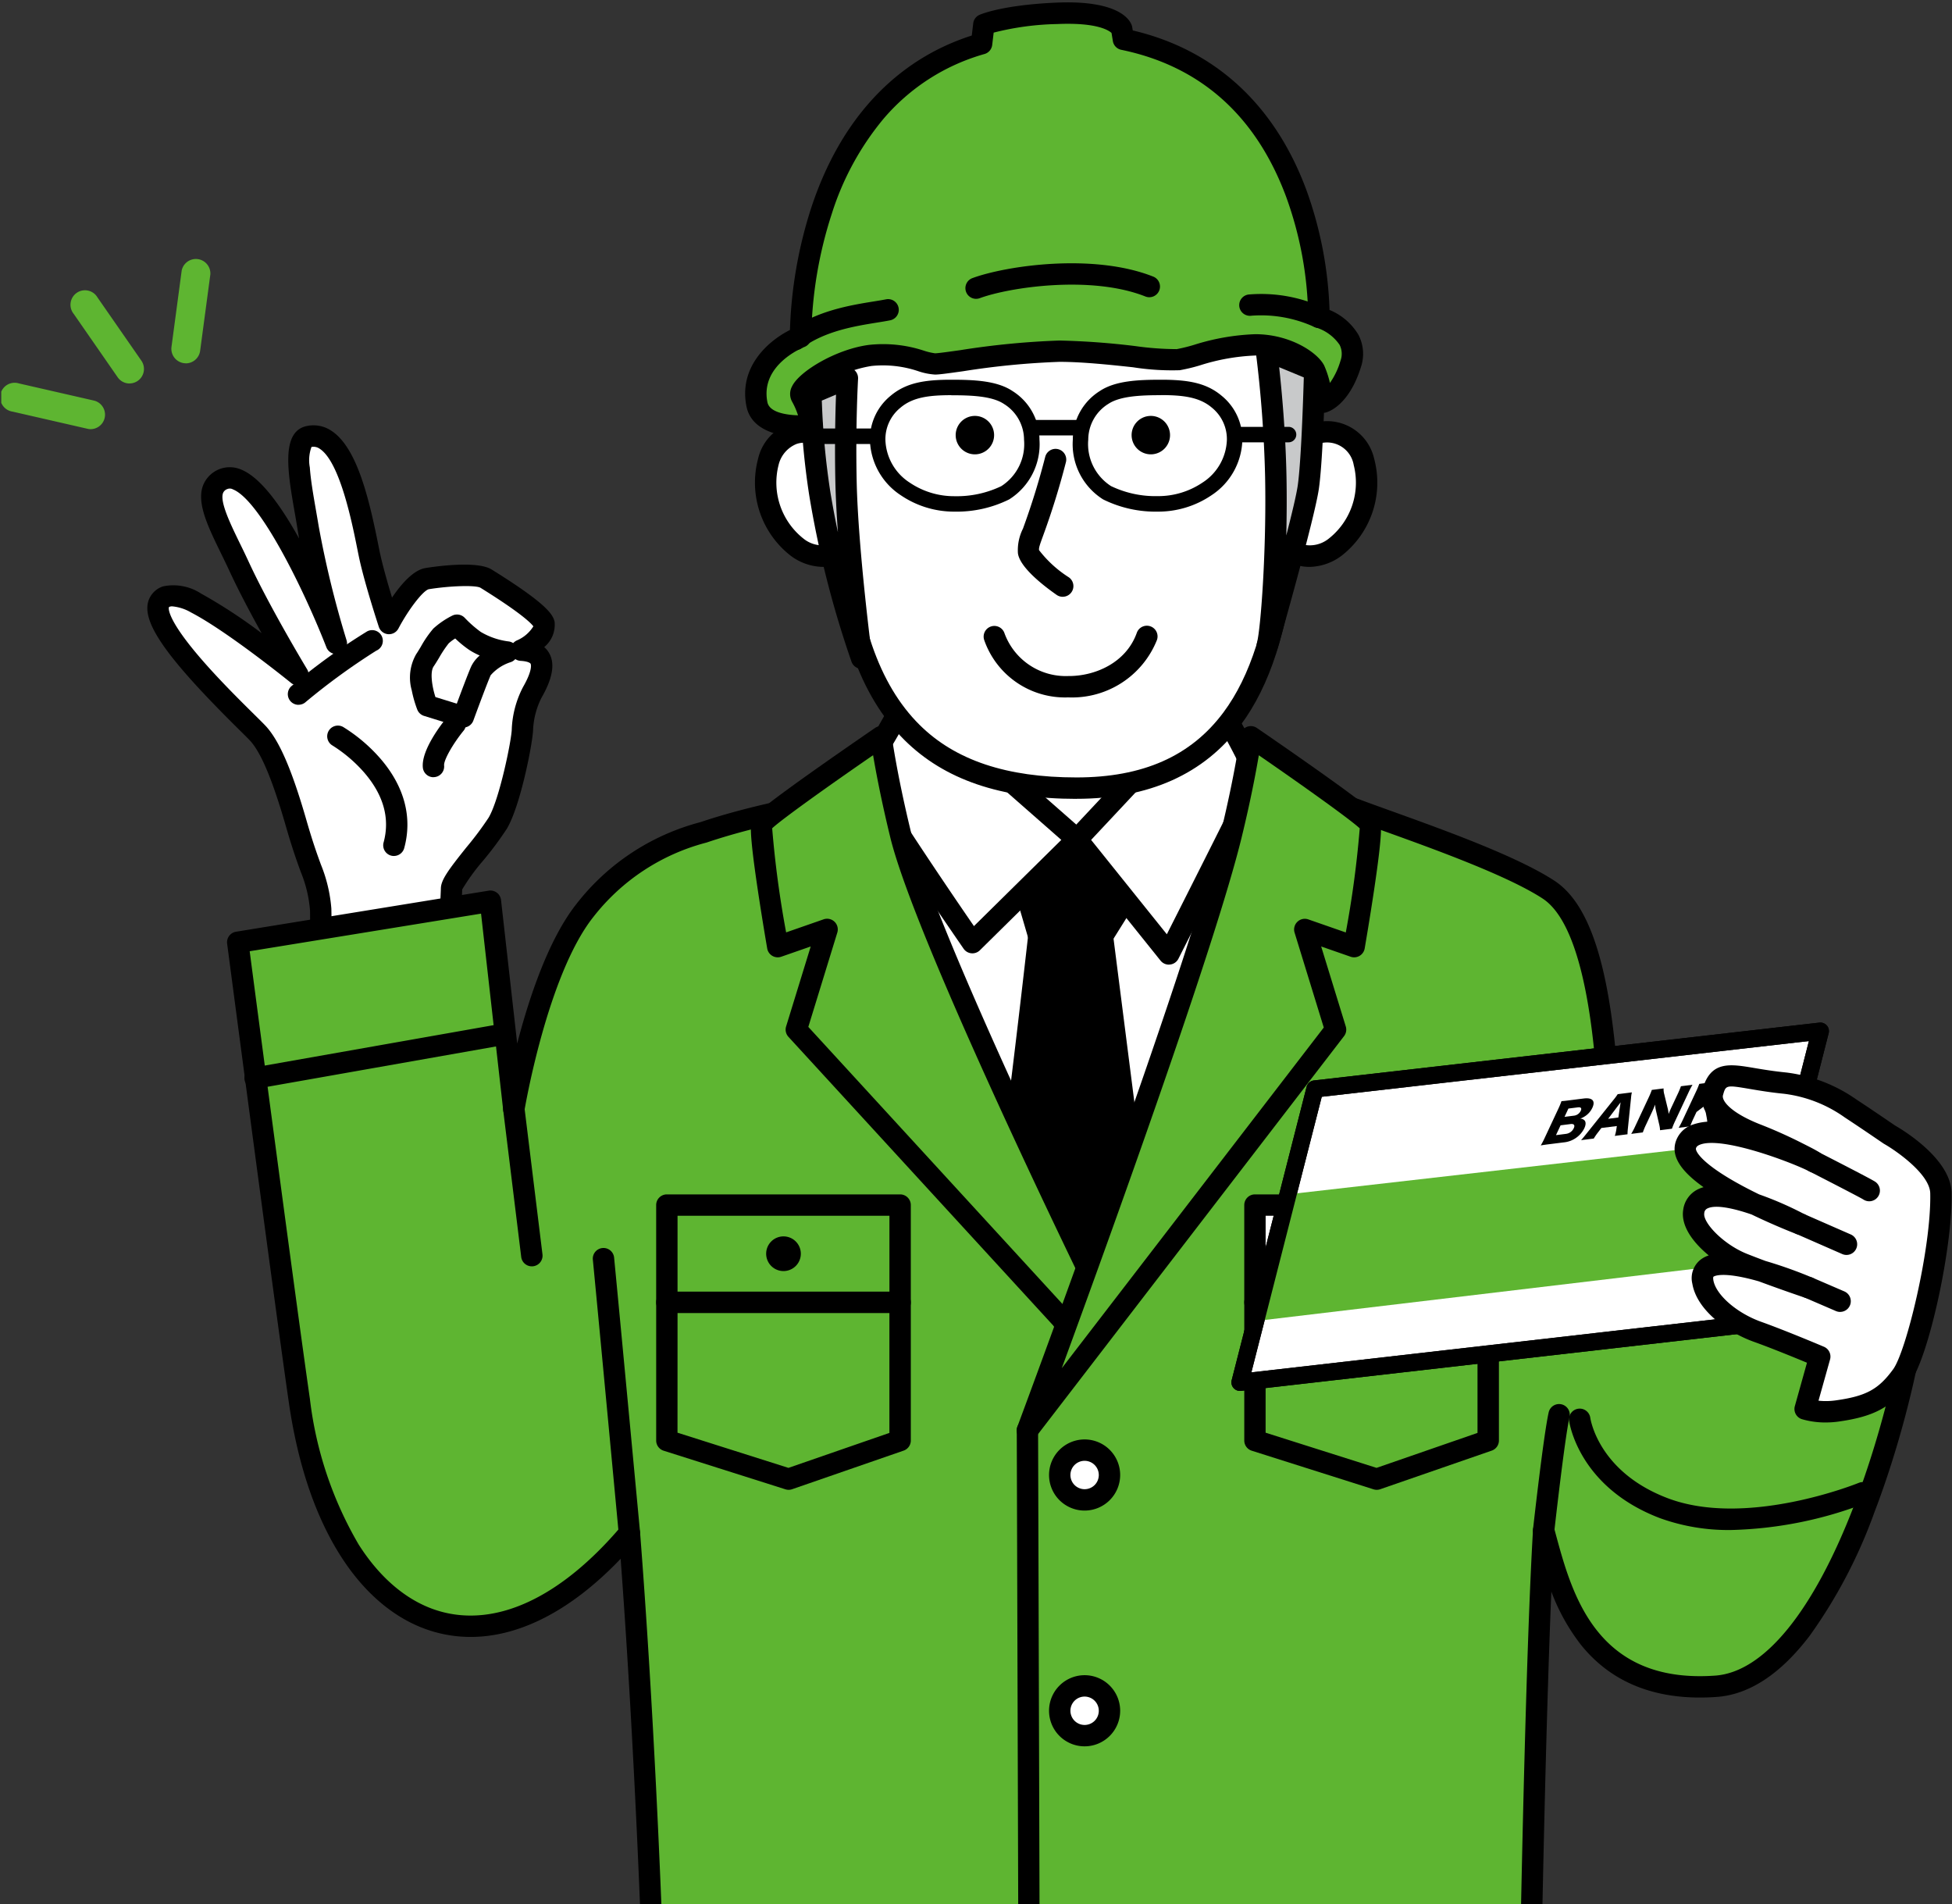 <svg xmlns="http://www.w3.org/2000/svg" xmlns:xlink="http://www.w3.org/1999/xlink" width="202" height="197" viewBox="0 0 202 197">
  <rect x="0" y="0" width="202" height="197" fill="#333333" stroke="none"/>
  <defs>
    <clipPath id="clip-path">
      <rect id="長方形_3321" data-name="長方形 3321" width="202" height="197" transform="translate(9548 16111)" fill="none"/>
    </clipPath>
    <clipPath id="clip-path-2">
      <rect id="長方形_2824" data-name="長方形 2824" width="201.835" height="202.936" transform="translate(0 0)" fill="none"/>
    </clipPath>
  </defs>
  <g id="マスクグループ_122" data-name="マスクグループ 122" transform="translate(-9548 -16111)" clip-path="url(#clip-path)">
    <g id="グループ_5448" data-name="グループ 5448" transform="translate(9548.131 16111.243)">
      <g id="グループ_3681" data-name="グループ 3681" transform="translate(0 0.004)" clip-path="url(#clip-path-2)">
        <path id="パス_15169" data-name="パス 15169" d="M133.12,286.247c1.371-.6,2.557-1.926,2.376-2.7-.27-1.157-5.031-4.09-6.014-4.7-.962-.6-4.453-.265-6.09,0s-3.954,4.643-3.954,4.643-1.327-4.035-1.935-6.7c-.649-2.845-2.229-13.578-6.372-12.64-1.921.435-.637,5.778-.064,9.421a102.806,102.806,0,0,0,2.924,11.98s-7.391-18.984-11.74-16.981c-2.6,1.2-.245,4.865,1.689,9.043,2.236,4.83,6.074,11.171,6.074,11.171s-6.645-5.4-10.556-7.421c-2.346-1.213-3.432-.757-3.792-.037-1.384,2.763,9.208,12.386,10.3,13.636s2.288,3.717,3.883,9.259,2.2,5.505,2.521,8.876-1.351,13.806-.5,16.68c0,0-1.338,6.259,1.535,5.413s14.038-7.633,14.038-7.633l-1.932-8.4s.382-7.225.407-8.243,3.5-4.638,4.771-6.746,2.571-8.645,2.567-9.784a9.284,9.284,0,0,1,1.012-3.755c2.007-3.491.573-4.275-1.14-4.377" transform="translate(-79.31 -219.226)" fill="#fff"/>
        <path id="パス_15170" data-name="パス 15170" d="M107.479,330.972A2.139,2.139,0,0,1,106,330.4c-1.434-1.329-.962-4.661-.7-6-.437-1.948-.122-5.742.21-9.748a53.278,53.278,0,0,0,.328-6.853,13.172,13.172,0,0,0-.961-4.016c-.365-1-.864-2.377-1.521-4.66-1.363-4.734-2.524-7.543-3.654-8.838-.158-.181-.648-.665-1.215-1.226-7.834-7.742-10.338-11.437-9.239-13.632a2.355,2.355,0,0,1,1.394-1.184,5.235,5.235,0,0,1,3.895.733,53.645,53.645,0,0,1,6.291,4.113c-1.115-2-2.357-4.336-3.32-6.417-.289-.625-.591-1.244-.883-1.842-1.353-2.775-2.521-5.171-1.875-6.98a2.971,2.971,0,0,1,3.948-1.693c1.758.71,3.734,3.053,6.009,7.135-.057-.322-.111-.641-.161-.955-.085-.539-.184-1.111-.29-1.717-.716-4.106-1.456-8.351,1.2-8.953a3.316,3.316,0,0,1,2.586.478c2.64,1.71,3.885,6.948,4.845,11.724.1.51.191.95.264,1.271.3,1.3.771,2.942,1.173,4.266.955-1.407,2.217-2.854,3.46-3.055.876-.142,5.323-.8,6.852.153l.108.067c5.566,3.468,6.221,4.566,6.4,5.323a3,3,0,0,1-1.072,2.636,2.368,2.368,0,0,1,.538.671c.589,1.092.321,2.587-.82,4.572a8.239,8.239,0,0,0-.865,3.2c0,1.3-1.31,8.018-2.726,10.36a34.94,34.94,0,0,1-2.432,3.269,21.332,21.332,0,0,0-2.181,3c-.035,1.142-.343,6.991-.4,8.051l1.9,8.252a1.106,1.106,0,0,1-.5,1.193c-1.155.7-11.372,6.886-14.3,7.748a2.847,2.847,0,0,1-.806.123m-15.89-54.657a.848.848,0,0,0-.259.034c-.078.025-.091.052-.1.071s-.312.993,2.884,4.8c1.968,2.347,4.449,4.8,5.932,6.264.671.663,1.115,1.1,1.327,1.345,1.368,1.569,2.637,4.554,4.112,9.68.636,2.21,1.1,3.489,1.475,4.516a15.248,15.248,0,0,1,1.084,4.559,52.3,52.3,0,0,1-.325,7.248c-.287,3.465-.645,7.778-.219,9.226a1.1,1.1,0,0,1,.021.543c-.368,1.73-.381,3.753-.034,4.155a.736.736,0,0,0,.176-.033c2.094-.617,9.6-5,13.093-7.1L119,314a1.113,1.113,0,0,1-.027-.306c0-.072.382-7.221.406-8.213.022-.876.788-1.918,2.664-4.26a33.722,33.722,0,0,0,2.266-3.031c1.132-1.871,2.411-8.167,2.407-9.208a10.341,10.341,0,0,1,1.159-4.31c1.069-1.86.8-2.4.791-2.419-.05-.092-.325-.26-1.039-.3a1.106,1.106,0,0,1-.377-2.117,3.706,3.706,0,0,0,1.7-1.456c-.243-.325-1.252-1.359-5.375-3.927l-.11-.068c-.523-.278-3.115-.2-5.327.154-.583.118-2.087,2.057-3.153,4.069a1.106,1.106,0,0,1-2.028-.172c-.055-.167-1.351-4.115-1.963-6.8-.079-.348-.171-.8-.276-1.327-.539-2.68-1.8-8.957-3.879-10.3a1.1,1.1,0,0,0-.851-.186,4.005,4.005,0,0,0-.171,2.118c.088,1.287.356,2.822.614,4.307.107.616.209,1.2.3,1.754a102.3,102.3,0,0,0,2.888,11.823,1.106,1.106,0,0,1-2.086.73c-2.222-5.706-6.811-15.187-9.664-16.339a.663.663,0,0,0-.584-.039.732.732,0,0,0-.453.424c-.333.932.79,3.235,1.781,5.267.3.608.6,1.237.9,1.882,2.184,4.717,5.979,11,6.017,11.063a1.106,1.106,0,0,1-1.643,1.431c-.066-.053-6.6-5.35-10.367-7.3a4.657,4.657,0,0,0-1.936-.629" transform="translate(-73.886 -213.827)"/>
        <path id="パス_15171" data-name="パス 15171" d="M256.311,387.636s-1.287-3.2-.231-4.7a25.82,25.82,0,0,1,1.658-2.506,7.872,7.872,0,0,1,1.658-1.118,13.248,13.248,0,0,0,1.851,1.619,8.533,8.533,0,0,0,3.354,1.157s-2.236.81-2.737,1.966-1.812,4.742-1.812,4.742Z" transform="translate(-212.232 -314.871)" fill="#fff"/>
        <path id="パス_15172" data-name="パス 15172" d="M254.649,384.495a1.108,1.108,0,0,1-.327-.05l-3.74-1.157a1.106,1.106,0,0,1-.7-.644,11.961,11.961,0,0,1-.572-1.992,4.855,4.855,0,0,1,.462-3.76c.112-.159.286-.448.471-.753a11.186,11.186,0,0,1,1.3-1.889,8.705,8.705,0,0,1,1.95-1.333,1.106,1.106,0,0,1,1.3.227,11.946,11.946,0,0,0,1.655,1.455,7.456,7.456,0,0,0,2.861.981,1.106,1.106,0,0,1,.262,2.139,4.586,4.586,0,0,0-2.1,1.366c-.483,1.114-1.775,4.647-1.788,4.682a1.106,1.106,0,0,1-1.038.726m-2.887-3.156,2.212.684c.429-1.159,1.127-3.019,1.473-3.816a3.377,3.377,0,0,1,.9-1.165,7.318,7.318,0,0,1-1.112-.595,11.325,11.325,0,0,1-1.424-1.167,4.085,4.085,0,0,0-.684.514,11.831,11.831,0,0,0-.991,1.488c-.214.354-.4.66-.555.882-.4.572-.177,2.065.18,3.174" transform="translate(-206.829 -309.467)"/>
        <path id="パス_15173" data-name="パス 15173" d="M181.064,394.446a66.378,66.378,0,0,1,7.576-5.494" transform="translate(-150.305 -322.877)" fill="#fff"/>
        <path id="パス_15174" data-name="パス 15174" d="M175.661,390.149a1.106,1.106,0,0,1-.763-1.907,64.792,64.792,0,0,1,7.869-5.694,1.106,1.106,0,1,1,.94,2,68.13,68.13,0,0,0-7.283,5.294,1.1,1.1,0,0,1-.762.3" transform="translate(-144.901 -317.474)"/>
        <path id="パス_15175" data-name="パス 15175" d="M265.548,439.234s-2.438,2.968-2.294,4.443" transform="translate(-218.527 -364.617)" fill="#fff"/>
        <path id="パス_15176" data-name="パス 15176" d="M257.854,439.379a1.106,1.106,0,0,1-1.1-1c-.176-1.791,1.9-4.473,2.54-5.252a1.106,1.106,0,0,1,1.709,1.4c-1.144,1.395-2.1,3.093-2.048,3.633a1.106,1.106,0,0,1-.993,1.208c-.037,0-.073.005-.109.005" transform="translate(-213.128 -359.214)"/>
        <path id="パス_15177" data-name="パス 15177" d="M204.961,446.923s7.68,4.437,5.813,11.287" transform="translate(-170.142 -371)" fill="#fff"/>
        <path id="パス_15178" data-name="パス 15178" d="M205.376,453.911a1.106,1.106,0,0,1-1.068-1.4c.667-2.449.014-4.857-1.941-7.156a14.748,14.748,0,0,0-3.361-2.883,1.106,1.106,0,0,1,1.108-1.914,16.756,16.756,0,0,1,3.893,3.312c2.457,2.863,3.3,6.052,2.435,9.223a1.106,1.106,0,0,1-1.066.815" transform="translate(-164.743 -365.596)"/>
        <path id="パス_15179" data-name="パス 15179" d="M48.612,185.452a1.494,1.494,0,0,1-1.23-.643l-4.547-6.555a1.5,1.5,0,1,1,2.458-1.705L49.84,183.1a1.5,1.5,0,0,1-1.228,2.348" transform="translate(-35.336 -146.023)" fill="#5eb531"/>
        <path id="パス_15180" data-name="パス 15180" d="M9.273,236.618a1.492,1.492,0,0,1-.335-.038L1.162,234.8a1.5,1.5,0,1,1,.667-2.916l7.776,1.778a1.5,1.5,0,0,1-.332,2.954" transform="translate(0 -192.462)" fill="#5eb531"/>
        <path id="パス_15181" data-name="パス 15181" d="M105.105,166.552a1.5,1.5,0,0,1-1.484-1.694l1.057-7.907a1.5,1.5,0,0,1,2.965.4l-1.057,7.907a1.5,1.5,0,0,1-1.481,1.3" transform="translate(-86.006 -129.212)" fill="#5eb531"/>
        <path id="パス_15182" data-name="パス 15182" d="M285.922,515.754c.15-2.026.218-3.822.175-5.291-.358-12.328-1.777-23.421-6.413-26.444s-15.009-6.443-19.846-8.257-16.125-2.04-16.125-2.04a108.1,108.1,0,0,0-16.327-1.209c-5.529.153-23.636,1.7-35.147,5.589a22.908,22.908,0,0,0-12.257,8.071c-5.011,6.318-7.36,20.57-7.36,20.57L170.2,485.221l-26.148,4.249s4.81,36.569,6.373,47.393c3.455,23.918,19.354,31.187,34.158,13.728,1.672,21.446,2.392,43.465,2.392,43.465h90.887s.532-30.443,1.329-43.73c1.683,6.112,4.1,17.1,17.827,16.118,13.232-.945,20.857-34.847,20.592-39.631Z" transform="translate(-119.577 -392.226)" fill="#5eb531"/>
        <path id="パス_15183" data-name="パス 15183" d="M272.454,589.758H181.567a1.106,1.106,0,0,1-1.105-1.07c-.007-.211-.68-20.493-2.193-40.839-5.069,5.309-10.423,8.085-15.52,8.085a13.731,13.731,0,0,1-3.807-.536c-3.73-1.072-7.066-3.783-9.647-7.84-2.635-4.141-4.442-9.5-5.372-15.942-1.547-10.708-6.328-47.041-6.376-47.407a1.106,1.106,0,0,1,.919-1.236l26.148-4.249a1.106,1.106,0,0,1,1.276.968l1.673,14.852c1.219-4.7,3.237-10.8,6.147-14.464a23.9,23.9,0,0,1,12.8-8.44c11.242-3.793,29.044-5.46,35.445-5.638a107.619,107.619,0,0,1,16.454,1.211c1.079.024,11.614.307,16.417,2.108.9.339,1.982.727,3.231,1.177,5.469,1.969,12.96,4.665,16.831,7.19,4.314,2.814,6.447,11.245,6.915,27.338.036,1.242,0,2.772-.119,4.557l30.887,10.781a1.106,1.106,0,0,1,.74.983c.152,2.742-1.886,12.8-5.306,21.712a52.164,52.164,0,0,1-6.672,12.73c-3.018,3.974-6.261,6.111-9.639,6.353-6.113.438-10.847-1.387-14.07-5.419a20.837,20.837,0,0,1-3.042-5.478c-.614,14.61-1.013,37.164-1.018,37.426a1.106,1.106,0,0,1-1.106,1.087m-89.819-2.212h88.734c.1-5.557.606-30.951,1.311-42.691a1.106,1.106,0,0,1,2.17-.228q.1.36.2.74c1.67,6.151,4.2,15.444,16.48,14.569,5.055-.361,10.17-6.636,14.4-17.669,3.136-8.173,4.964-16.925,5.152-20.077l-30.934-10.8a1.106,1.106,0,0,1-.738-1.126c.154-2.077.212-3.818.173-5.177-.159-5.469-.643-22.114-5.912-25.55-3.655-2.384-11.308-5.139-16.372-6.961-1.256-.452-2.341-.843-3.258-1.187-4.6-1.727-15.648-1.968-15.759-1.97a1.111,1.111,0,0,1-.148-.013,107.831,107.831,0,0,0-16.126-1.2c-6.3.175-23.819,1.811-34.824,5.531l-.052.016a21.791,21.791,0,0,0-11.693,7.694c-4.773,6.018-7.113,19.923-7.136,20.063a1.106,1.106,0,0,1-2.19-.056L163.823,481.1l-23.943,3.891c.8,6.1,4.837,36.658,6.232,46.316a38.777,38.777,0,0,0,5.049,15.071c2.287,3.594,5.189,5.98,8.392,6.9,5.867,1.686,12.537-1.439,18.779-8.8a1.106,1.106,0,0,1,1.946.629c1.447,18.563,2.189,37.771,2.357,42.445" transform="translate(-114.173 -386.822)"/>
        <path id="パス_15184" data-name="パス 15184" d="M553.229,420.2l1.1,15.581h30.942l-.658-15.361Z" transform="translate(-459.245 -348.821)" fill="#fff"/>
        <path id="パス_15185" data-name="パス 15185" d="M579.864,431.488H548.922a1.106,1.106,0,0,1-1.1-1.028l-1.1-15.581a1.106,1.106,0,0,1,.3-.834,1.087,1.087,0,0,1,.814-.349l31.381.219a1.106,1.106,0,0,1,1.1,1.059l.658,15.361a1.105,1.105,0,0,1-1.1,1.153m-29.911-2.212H578.71l-.564-13.157-29.135-.2Z" transform="translate(-453.842 -343.417)"/>
        <path id="パス_15186" data-name="パス 15186" d="M545.328,505.152,578.71,507.4l-1.226,23.265-12.623,25.38L549.846,529.6Z" transform="translate(-452.687 -419.337)" fill="#fff"/>
        <path id="パス_15187" data-name="パス 15187" d="M559.458,551.746a1.106,1.106,0,0,1-.961-.56l-15.015-26.442a1.105,1.105,0,0,1-.126-.345l-4.518-24.449a1.106,1.106,0,0,1,1.161-1.3l33.382,2.247a1.106,1.106,0,0,1,1.03,1.161l-1.226,23.265a1.106,1.106,0,0,1-.114.434l-12.623,25.38a1.106,1.106,0,0,1-.96.613h-.03M545.5,523.813l13.9,24.473,11.6-23.314,1.156-21.948-30.874-2.078Z" transform="translate(-447.284 -413.933)"/>
        <path id="パス_15188" data-name="パス 15188" d="M616.526,515.8c1.536.219,14.7.219,14.7.219l-5.486,8.778h-6.584Z" transform="translate(-511.79 -428.173)"/>
        <path id="パス_15189" data-name="パス 15189" d="M620.339,520.5h-6.583a1.106,1.106,0,0,1-1.061-.8l-2.633-9a1.106,1.106,0,0,1,1.218-1.405c1.07.153,9.286.208,14.547.208a1.106,1.106,0,0,1,.938,1.692l-5.486,8.778a1.106,1.106,0,0,1-.938.52m-5.755-2.212h5.142l4.106-6.569c-2.987-.007-8.388-.033-11.208-.129Z" transform="translate(-506.386 -422.77)"/>
        <path id="パス_15190" data-name="パス 15190" d="M617.974,568.76h6.583l3.142,24.648-5.851,18.759s-7.17-18.979-6.731-20.515,2.857-22.893,2.857-22.893" transform="translate(-510.605 -472.139)"/>
        <path id="パス_15191" data-name="パス 15191" d="M616.419,607.87a1.105,1.105,0,0,1-1.034-.715c-.018-.047-1.817-4.813-3.539-9.705-3.592-10.206-3.369-10.987-3.221-11.5.3-1.064,1.891-14.5,2.821-22.713a1.106,1.106,0,0,1,1.1-.981h6.583a1.106,1.106,0,0,1,1.1.966l3.142,24.648a1.109,1.109,0,0,1-.041.469l-5.851,18.759a1.105,1.105,0,0,1-1.023.776h-.033m-5.644-21.406c.018,1.284,2.665,9.085,5.55,16.89l4.818-15.448-2.988-23.443h-4.622c-.508,4.461-2.305,20.091-2.758,22" transform="translate(-505.176 -466.736)"/>
        <path id="パス_15192" data-name="パス 15192" d="M529.51,420.205l17.336,15.215L536.021,446.1s-12-17.337-11.338-17.775,4.828-8.12,4.828-8.12" transform="translate(-435.527 -348.821)" fill="#fff"/>
        <path id="パス_15193" data-name="パス 15193" d="M530.581,441.8q-.052,0-.1,0a1.105,1.105,0,0,1-.806-.472c-.029-.042-2.928-4.234-5.766-8.5-5.981-8.986-5.884-9.49-5.773-10.074a1.16,1.16,0,0,1,.414-.694c.516-.577,2.7-4.386,4.552-7.787a1.105,1.105,0,0,1,1.7-.3l17.337,15.215a1.106,1.106,0,0,1,.047,1.618l-10.826,10.68a1.106,1.106,0,0,1-.777.319m-10.126-18.617c1,2.048,6.233,9.907,10.287,15.8l9.042-8.92-15.405-13.52a71.291,71.291,0,0,1-3.924,6.642M518.629,422h0" transform="translate(-430.088 -343.418)"/>
        <path id="パス_15194" data-name="パス 15194" d="M669.324,421.5l-14.045,15,9.509,11.85s8.851-17.483,9.071-18.141-4.535-8.7-4.535-8.7" transform="translate(-543.959 -349.893)" fill="#fff"/>
        <path id="パス_15195" data-name="パス 15195" d="M659.385,444.046a1.106,1.106,0,0,1-.862-.414l-9.51-11.85a1.106,1.106,0,0,1,.056-1.448l14.045-15a1.106,1.106,0,0,1,1.759.193c.012.02,1.21,2.049,2.365,4.132,2.558,4.613,2.436,4.979,2.267,5.485-.221.664-6.461,13.013-9.133,18.291a1.1,1.1,0,0,1-.872.6,1.092,1.092,0,0,1-.115.006m-8.047-12.9,7.835,9.764c3.195-6.317,7.37-14.616,8.134-16.246a73.3,73.3,0,0,0-3.593-6.731Z" transform="translate(-538.556 -344.49)"/>
        <path id="パス_15196" data-name="パス 15196" d="M477.537,457.422c-1.515-6.216-2.031-10.151-2.031-10.151s-11.868,8.1-12.306,8.981,1.613,12.731,1.613,12.731l5.112-1.78-3.189,10.365,29.5,32.156,1.462-5.714s-17.573-35.978-20.159-46.587" transform="translate(-384.46 -371.289)" fill="#5eb531"/>
        <path id="パス_15197" data-name="パス 15197" d="M490.834,505.426a1.105,1.105,0,0,1-.815-.358l-29.5-32.156a1.106,1.106,0,0,1-.242-1.073l2.547-8.277-3.05,1.062a1.106,1.106,0,0,1-1.453-.856c-.005-.03-.52-3.011-.975-6.062-.968-6.492-.739-6.949-.537-7.352.178-.355.4-.8,6.669-5.228,2.995-2.116,5.974-4.151,6-4.171a1.106,1.106,0,0,1,1.72.769c.005.039.528,3.958,2.009,10.033,2.528,10.373,19.9,46,20.079,46.364a1.106,1.106,0,0,1,.078.759l-1.462,5.714a1.1,1.1,0,0,1-1.071.832m-28.255-33.542,27.69,30.184.855-3.342c-1.96-4.027-17.587-36.293-20.062-46.445-.931-3.82-1.486-6.768-1.78-8.508-4.731,3.257-9.479,6.655-10.443,7.562a104.961,104.961,0,0,0,1.443,10.77l3.878-1.351a1.106,1.106,0,0,1,1.42,1.369Zm-3.868-20.417h0Z" transform="translate(-379.059 -365.886)"/>
        <path id="パス_15198" data-name="パス 15198" d="M474.965,266.565c1.159,3.446.081,6.919-2.408,7.756s-5.446-1.278-6.605-4.724-.081-6.919,2.408-7.756,5.446,1.278,6.605,4.724" transform="translate(-386.409 -217.207)" fill="#fff"/>
        <path id="パス_15199" data-name="パス 15199" d="M466.012,270.195a5.7,5.7,0,0,1-3.308-1.148,9.577,9.577,0,0,1-3.381-10.052,4.993,4.993,0,0,1,8.073-2.715,9.1,9.1,0,0,1,3.209,4.515c1.351,4.019-.041,8.126-3.1,9.156a4.652,4.652,0,0,1-1.489.244m-1.932-12.848a2.428,2.428,0,0,0-.776.125,3.12,3.12,0,0,0-1.868,2.179,7.378,7.378,0,0,0,2.555,7.6,3.122,3.122,0,0,0,2.806.607c1.875-.631,2.659-3.541,1.713-6.355a6.876,6.876,0,0,0-2.4-3.421,3.535,3.535,0,0,0-2.03-.732" transform="translate(-381.001 -211.79)"/>
        <path id="パス_15200" data-name="パス 15200" d="M773.745,266.565c-1.159,3.446-.081,6.919,2.408,7.756s5.446-1.278,6.605-4.724.081-6.919-2.408-7.756-5.446,1.278-6.605,4.724" transform="translate(-641.914 -217.207)" fill="#fff"/>
        <path id="パス_15201" data-name="パス 15201" d="M771.921,270.195a4.653,4.653,0,0,1-1.489-.244c-3.063-1.03-4.455-5.138-3.1-9.156a9.1,9.1,0,0,1,3.209-4.515,4.993,4.993,0,0,1,8.073,2.715,9.577,9.577,0,0,1-3.381,10.052,5.7,5.7,0,0,1-3.308,1.148m-2.5-8.695h0c-.946,2.814-.162,5.724,1.713,6.355a3.122,3.122,0,0,0,2.806-.607,7.379,7.379,0,0,0,2.555-7.6,2.8,2.8,0,0,0-4.674-1.572,6.878,6.878,0,0,0-2.4,3.422" transform="translate(-636.544 -211.79)"/>
        <path id="パス_15202" data-name="パス 15202" d="M510.484,104.1c-1.438,5.887-1.323,14.991-.856,23.355,1.166,20.87,10.483,27.156,24.427,27.156,15.508,0,20.223-11.033,21.579-24.281.727-7.1,2.71-16.721.854-24.674s-7.2-18.465-26.828-17.244c-12.355.768-16.577,5.052-19.176,15.688" transform="translate(-422.791 -73.313)" fill="#fff"/>
        <path id="パス_15203" data-name="パス 15203" d="M528.674,150.319c-7.844,0-13.661-1.986-17.784-6.072-4.638-4.6-7.173-11.835-7.747-22.128-.613-10.982-.324-18.727.886-23.679,1.462-5.985,3.342-9.61,6.286-12.123,3.1-2.642,7.381-4,13.9-4.406,9.01-.561,16.032,1.273,20.871,5.448,3.5,3.017,5.82,7.154,7.1,12.648,1.522,6.521.568,13.912-.274,20.433-.21,1.629-.409,3.168-.556,4.6-.8,7.807-2.662,13.582-5.7,17.656-3.764,5.055-9.478,7.618-16.983,7.618m-22.5-51.354c-1.157,4.737-1.427,12.27-.826,23.031.543,9.722,2.864,16.487,7.1,20.681,3.688,3.655,9,5.431,16.227,5.431,6.864,0,11.839-2.2,15.209-6.727,2.789-3.745,4.512-9.162,5.27-16.561.15-1.466.351-3.018.563-4.663.818-6.335,1.746-13.515.314-19.647-2.785-11.931-11.185-17.291-25.683-16.392-11.317.7-15.562,4.173-18.17,14.847" transform="translate(-417.409 -67.915)"/>
        <path id="パス_15204" data-name="パス 15204" d="M496.857,228.848s-.275,4.595-.146,10.68c.154,7.271,1.609,18.287,1.609,18.287a103.6,103.6,0,0,1-4.34-17.117,92.479,92.479,0,0,1-.927-10.241Z" transform="translate(-409.293 -189.972)" fill="#c8c9ca"/>
        <path id="パス_15205" data-name="パス 15205" d="M492.916,253.518a1.106,1.106,0,0,1-1.037-.724,103.669,103.669,0,0,1-4.394-17.32,81.3,81.3,0,0,1-.883-9.333c-.021-.456-.038-.816-.053-.986a1.105,1.105,0,0,1,.67-1.118l3.8-1.609a1.106,1.106,0,0,1,1.535,1.084c0,.046-.271,4.625-.145,10.59.151,7.126,1.585,18.057,1.6,18.166a1.107,1.107,0,0,1-1.1,1.251M488.8,225.769l.012.269a79.324,79.324,0,0,0,.857,9.079c.241,1.478.513,2.91.8,4.274-.133-1.828-.231-3.629-.265-5.243-.081-3.829,0-7.1.069-9Z" transform="translate(-403.889 -184.569)"/>
        <path id="パス_15206" data-name="パス 15206" d="M770.642,211.911a127.265,127.265,0,0,1,.975,13.069c.146,7.437-.423,15.754-.878,17.458,0,0,3.8-13.313,4.243-16.386s.658-12.07.658-12.07Z" transform="translate(-639.724 -175.912)" fill="#c8c9ca"/>
        <path id="パス_15207" data-name="パス 15207" d="M765.337,238.141a1.106,1.106,0,0,1-1.069-1.391c.385-1.445.991-9.491.84-17.152a127.065,127.065,0,0,0-.965-12.941,1.106,1.106,0,0,1,1.519-1.171l5,2.073a1.105,1.105,0,0,1,.682,1.048c-.009.37-.226,9.1-.669,12.2s-4.118,15.986-4.274,16.533a1.106,1.106,0,0,1-1.063.8m1.224-29.888c.262,2.37.667,6.681.758,11.3.039,1.985.027,4.076-.021,6.106.581-2.255,1.052-4.225,1.186-5.167.351-2.46.563-8.96.627-11.183Z" transform="translate(-634.321 -170.508)"/>
        <path id="パス_15208" data-name="パス 15208" d="M628.439,278.537c-2.092,7.84-2.959,8.357-2.8,9.532s3.542,3.542,3.542,3.542" transform="translate(-519.341 -231.219)" fill="#fff"/>
        <path id="パス_15209" data-name="パス 15209" d="M623.775,287.314a1.1,1.1,0,0,1-.633-.2c-1.41-.987-3.806-2.858-4-4.3a4.961,4.961,0,0,1,.521-2.552,77.6,77.6,0,0,0,2.3-7.415,1.106,1.106,0,1,1,2.137.57,79.61,79.61,0,0,1-2.363,7.605c-.358.98-.436,1.221-.41,1.464a12.012,12.012,0,0,0,3.084,2.814,1.106,1.106,0,0,1-.636,2.012m-2.445-4.8h0Zm-.009-.043h0" transform="translate(-513.934 -225.816)"/>
        <path id="パス_15210" data-name="パス 15210" d="M585.352,253.708a1.988,1.988,0,1,1-2.115-1.853,1.989,1.989,0,0,1,2.115,1.853" transform="translate(-482.614 -209.067)"/>
        <path id="パス_15211" data-name="パス 15211" d="M692.519,253.708a1.988,1.988,0,1,1-2.115-1.853,1.989,1.989,0,0,1,2.115,1.853" transform="translate(-571.575 -209.067)"/>
        <path id="パス_15212" data-name="パス 15212" d="M620.707,386.27c-2.428,6.731-13.413,7.085-15.778,0" transform="translate(-502.163 -320.651)" fill="#fff"/>
        <path id="パス_15213" data-name="パス 15213" d="M607.263,387.152h-.132a8.85,8.85,0,0,1-8.656-5.937,1.106,1.106,0,1,1,2.1-.7,6.745,6.745,0,0,0,6.585,4.426c2.729.03,5.979-1.331,7.1-4.451a1.106,1.106,0,1,1,2.08.751,9.453,9.453,0,0,1-9.079,5.913" transform="translate(-496.758 -315.245)"/>
        <path id="パス_15214" data-name="パス 15214" d="M517.917,37.989s.536-24.49-20.232-28.763l-.177-1.082s-.651-1.876-6.73-1.609c-5.481.241-7.534,1.17-7.534,1.17l-.235,1.976C463.85,15.2,464.281,40.018,464.281,40.018s-5.492,2.126-4.518,6.969c.564,2.805,5.706,2.195,5.706,2.195a12.913,12.913,0,0,0-1.1-3c-.658-1.1,3.8-3.8,7.1-4.243s5.633.878,6.73.878,8.266-1.317,12.874-1.317,10.753,1.1,12.289.878,4.682-1.536,7.973-1.536,5.706,1.756,6.145,2.633a18.723,18.723,0,0,1,.878,3.292s1.756-.439,2.853-3.95-3.292-4.828-3.292-4.828" transform="translate(-381.562 -5.404)" fill="#5eb531"/>
        <path id="パス_15215" data-name="パス 15215" d="M458.893,44.955c-2.263,0-5.113-.662-5.613-3.15-.824-4.1,2.272-6.79,4.5-7.907a45.663,45.663,0,0,1,2.23-12.726c3.023-9.11,8.748-15.228,16.585-17.739l.15-1.259a1.106,1.106,0,0,1,.642-.877c.092-.041,2.313-1.02,7.942-1.268,6.4-.278,7.607,1.729,7.823,2.351a1.094,1.094,0,0,1,.047.185l.056.342c8.5,1.992,14.705,7.689,17.971,16.518a40.211,40.211,0,0,1,2.391,12.4,6.24,6.24,0,0,1,2.993,2.573,4.272,4.272,0,0,1,.254,3.346c-1.246,3.989-3.4,4.633-3.64,4.693a1.106,1.106,0,0,1-1.356-.875,16.8,16.8,0,0,0-.779-3,6.884,6.884,0,0,0-5.156-2.022,21.522,21.522,0,0,0-5.732,1.02,18.1,18.1,0,0,1-2.085.5,25.86,25.86,0,0,1-4.835-.305c-2.326-.25-5.22-.561-7.611-.561a81.951,81.951,0,0,0-9.987.974c-1.655.231-2.469.342-2.887.342a6.728,6.728,0,0,1-1.742-.35,11.418,11.418,0,0,0-4.842-.538,12.183,12.183,0,0,0-6.12,2.889,14.667,14.667,0,0,1,1.053,3.008,1.106,1.106,0,0,1-.947,1.347,11.181,11.181,0,0,1-1.307.075M478.862,3.127l-.153,1.285a1.106,1.106,0,0,1-.792.932,21.322,21.322,0,0,0-10.475,6.727,28.994,28.994,0,0,0-5.331,9.8,43.1,43.1,0,0,0-2.123,12.73,1.106,1.106,0,0,1-.706,1.05c-.186.073-4.609,1.862-3.834,5.72.208,1.035,1.876,1.315,3.167,1.356a7.532,7.532,0,0,0-.591-1.373A1.658,1.658,0,0,1,458,39.724c.747-1.551,4.55-3.83,7.922-4.28a13.516,13.516,0,0,1,5.737.6,6.5,6.5,0,0,0,1.139.266c.283,0,1.451-.163,2.581-.321a83.506,83.506,0,0,1,10.294-1,78.045,78.045,0,0,1,7.847.574,31.328,31.328,0,0,0,4.286.315,17.1,17.1,0,0,0,1.8-.445,23.663,23.663,0,0,1,6.326-1.1c3.6,0,6.453,1.884,7.134,3.244a9.817,9.817,0,0,1,.593,1.8,7.736,7.736,0,0,0,1.093-2.3,2.059,2.059,0,0,0-.093-1.643,4.629,4.629,0,0,0-2.464-1.8,1.11,1.11,0,0,1-.784-1.081,37.877,37.877,0,0,0-2.283-12.435C506,11.717,500.256,6.6,492.064,4.91a1.105,1.105,0,0,1-.868-.9l-.138-.843c-.264-.25-1.479-1.106-5.629-.922a28.707,28.707,0,0,0-6.567.887" transform="translate(-376.164 -0.004)"/>
        <path id="パス_15216" data-name="パス 15216" d="M369.5,793.273s-1.958-20.9-2.687-28.435" transform="translate(-304.502 -634.907)" fill="#e5e5e6"/>
        <path id="パス_15217" data-name="パス 15217" d="M364.1,788.976a1.106,1.106,0,0,1-1.1-1c-.02-.209-1.966-20.982-2.687-28.432a1.106,1.106,0,0,1,2.2-.213c.721,7.453,2.668,28.229,2.688,28.438a1.106,1.106,0,0,1-1,1.2c-.035,0-.07,0-.1,0" transform="translate(-299.098 -629.504)"/>
        <line id="線_82" data-name="線 82" x2="1.86" y2="15.148" transform="translate(53.044 114.517)" fill="#e5e5e6"/>
        <path id="パス_15218" data-name="パス 15218" d="M308.7,684.952a1.106,1.106,0,0,1-1.1-.971l-1.86-15.148a1.106,1.106,0,1,1,2.2-.269l1.86,15.148a1.106,1.106,0,0,1-.963,1.232,1.118,1.118,0,0,1-.136.009" transform="translate(-253.794 -554.182)"/>
        <path id="パス_15219" data-name="パス 15219" d="M537.924,243.464a9.806,9.806,0,0,1-5.562-1.684,7.044,7.044,0,0,1-3.21-5.759,5.8,5.8,0,0,1,2.132-4.536c1.637-1.388,3.619-1.667,6.286-1.667,2.321,0,4.722.09,6.338,1.172a5.944,5.944,0,0,1,2.788,5.031,6.741,6.741,0,0,1-3.135,6.178,12.2,12.2,0,0,1-5.636,1.265m-.354-12.048c-2.305,0-3.988.215-5.252,1.288a4.191,4.191,0,0,0-1.567,3.317,5.47,5.47,0,0,0,2.524,4.447,8.2,8.2,0,0,0,4.65,1.4,10.631,10.631,0,0,0,4.816-1.038,5.164,5.164,0,0,0,2.357-4.806,4.366,4.366,0,0,0-2.079-3.7c-1.244-.833-3.464-.9-5.449-.9" transform="translate(-439.259 -190.777)"/>
        <path id="パス_15220" data-name="パス 15220" d="M661.507,243.464a12.2,12.2,0,0,1-5.637-1.265,6.741,6.741,0,0,1-3.135-6.178,5.944,5.944,0,0,1,2.788-5.031c1.616-1.082,4.017-1.172,6.338-1.172,2.667,0,4.649.279,6.286,1.667a5.8,5.8,0,0,1,2.132,4.536,7.044,7.044,0,0,1-3.21,5.759,9.807,9.807,0,0,1-5.562,1.684m.354-12.048c-1.984,0-4.205.07-5.449.9a4.366,4.366,0,0,0-2.079,3.7,5.163,5.163,0,0,0,2.357,4.806,10.63,10.63,0,0,0,4.816,1.038,8.2,8.2,0,0,0,4.649-1.4,5.47,5.47,0,0,0,2.524-4.447,4.191,4.191,0,0,0-1.567-3.317c-1.264-1.072-2.947-1.288-5.252-1.288" transform="translate(-541.847 -190.777)"/>
        <line id="線_83" data-name="線 83" x2="4.961" transform="translate(106.814 44.004)" fill="#e5e5e6"/>
        <path id="パス_15221" data-name="パス 15221" d="M629.815,255.923h-4.961a.8.8,0,0,1,0-1.6h4.961a.8.8,0,0,1,0,1.6" transform="translate(-518.04 -211.121)"/>
        <line id="線_84" data-name="線 84" x1="5.226" transform="translate(84.757 44.889)" fill="#e5e5e6"/>
        <path id="パス_15222" data-name="パス 15222" d="M500.241,261.138h-5.226a.8.8,0,1,1,0-1.6h5.226a.8.8,0,1,1,0,1.6" transform="translate(-410.257 -215.45)"/>
        <line id="線_85" data-name="線 85" x1="5.226" transform="translate(127.986 44.712)" fill="#e5e5e6"/>
        <path id="パス_15223" data-name="パス 15223" d="M754.707,260.1H749.48a.8.8,0,1,1,0-1.6h5.227a.8.8,0,0,1,0,1.6" transform="translate(-621.494 -214.584)"/>
        <path id="パス_15224" data-name="パス 15224" d="M646.2,457.422c1.515-6.216,2.031-10.151,2.031-10.151s11.868,8.1,12.306,8.981-1.613,12.731-1.613,12.731l-5.113-1.78L657,477.567l-31.89,41.457s17.54-47.038,21.09-61.6" transform="translate(-518.915 -371.289)" fill="#5eb531"/>
        <path id="パス_15225" data-name="パス 15225" d="M619.7,514.727a1.106,1.106,0,0,1-1.035-1.492c.175-.47,17.558-47.143,21.051-61.478,1.481-6.075,2-9.994,2.009-10.033a1.106,1.106,0,0,1,1.72-.769c.03.02,3.009,2.055,6,4.171,6.27,4.431,6.491,4.873,6.669,5.228.2.4.43.861-.537,7.352-.455,3.051-.97,6.032-.975,6.062a1.106,1.106,0,0,1-1.453.856l-3.05-1.062,2.547,8.277a1.105,1.105,0,0,1-.18,1L620.581,514.3a1.106,1.106,0,0,1-.877.432m23.944-70.954c-.294,1.739-.849,4.687-1.78,8.508-2.707,11.107-13.618,41.295-18.612,54.91l27.113-35.248-3.021-9.818a1.106,1.106,0,0,1,1.42-1.369l3.879,1.351a104.964,104.964,0,0,0,1.443-10.77c-.964-.907-5.712-4.3-10.443-7.562m-2.854,8.246h0Zm13.425-.552h0" transform="translate(-513.511 -365.886)"/>
        <line id="線_86" data-name="線 86" x2="0.153" y2="50.342" transform="translate(106.194 147.736)" fill="#e5e5e6"/>
        <path id="パス_15226" data-name="パス 15226" d="M619.859,915.69a1.105,1.105,0,0,1-1.106-1.1l-.153-50.342a1.106,1.106,0,0,1,1.1-1.109h0a1.106,1.106,0,0,1,1.106,1.1l.153,50.342a1.106,1.106,0,0,1-1.1,1.109Z" transform="translate(-513.512 -716.506)"/>
        <path id="パス_15227" data-name="パス 15227" d="M939.542,872.217s1.063-9.567,1.594-11.959" transform="translate(-779.932 -714.117)" fill="#fff"/>
        <path id="パス_15228" data-name="パス 15228" d="M934.14,867.917a1.14,1.14,0,0,1-.123-.007,1.106,1.106,0,0,1-.977-1.221c.044-.393,1.076-9.654,1.614-12.077a1.106,1.106,0,1,1,2.159.48c-.512,2.306-1.564,11.746-1.575,11.841a1.106,1.106,0,0,1-1.1.984" transform="translate(-774.528 -708.711)"/>
        <rect id="長方形_2822" data-name="長方形 2822" width="24.139" height="10.066" transform="translate(68.878 124.432)" fill="#5eb531"/>
        <path id="パス_15229" data-name="パス 15229" d="M424.185,738.237H400.046a1.106,1.106,0,0,1-1.106-1.106V727.065a1.106,1.106,0,0,1,1.106-1.106h24.139a1.106,1.106,0,0,1,1.106,1.106v10.066a1.106,1.106,0,0,1-1.106,1.106m-23.034-2.211h21.928v-7.855H401.152Z" transform="translate(-331.168 -602.633)"/>
        <path id="パス_15230" data-name="パス 15230" d="M429.588,806.016,418.05,810.01l-12.6-3.994V791.724h24.139Z" transform="translate(-336.57 -657.225)" fill="#5eb531"/>
        <path id="パス_15231" data-name="パス 15231" d="M412.646,805.712a1.112,1.112,0,0,1-.334-.052l-12.6-3.994a1.106,1.106,0,0,1-.772-1.054V786.32a1.106,1.106,0,0,1,1.106-1.106h24.139a1.106,1.106,0,0,1,1.106,1.106v14.292a1.106,1.106,0,0,1-.744,1.045l-11.538,3.994a1.108,1.108,0,0,1-.362.061m-11.5-5.909,11.48,3.639,10.448-3.617v-12.4H401.151Zm23.034.809h0Z" transform="translate(-331.167 -651.821)"/>
        <path id="パス_15232" data-name="パス 15232" d="M469.525,753.331a1.794,1.794,0,1,1-1.794-1.794,1.794,1.794,0,0,1,1.794,1.794" transform="translate(-386.783 -623.866)"/>
        <rect id="長方形_2823" data-name="長方形 2823" width="24.139" height="10.066" transform="translate(129.735 124.432)" fill="#fff"/>
        <path id="パス_15233" data-name="パス 15233" d="M782.419,738.237H758.28a1.106,1.106,0,0,1-1.106-1.106V727.065a1.106,1.106,0,0,1,1.106-1.106h24.14a1.106,1.106,0,0,1,1.106,1.106v10.066a1.106,1.106,0,0,1-1.106,1.106m-23.034-2.211h21.928v-7.855H759.386Z" transform="translate(-628.544 -602.633)"/>
        <path id="パス_15234" data-name="パス 15234" d="M787.823,806.016l-11.538,3.994-12.6-3.994V791.724h24.14Z" transform="translate(-633.948 -657.225)" fill="#5eb531"/>
        <path id="パス_15235" data-name="パス 15235" d="M770.882,805.712a1.113,1.113,0,0,1-.334-.052l-12.6-3.994a1.106,1.106,0,0,1-.772-1.054V786.32a1.106,1.106,0,0,1,1.106-1.106h24.14a1.106,1.106,0,0,1,1.106,1.106v14.292a1.106,1.106,0,0,1-.744,1.045l-11.538,3.994a1.108,1.108,0,0,1-.362.061m-11.5-5.909,11.48,3.639,10.448-3.617v-12.4H759.386Zm23.034.809h0Z" transform="translate(-628.545 -651.821)"/>
        <path id="パス_15236" data-name="パス 15236" d="M827.76,753.331a1.794,1.794,0,1,1-1.794-1.794,1.794,1.794,0,0,1,1.794,1.794" transform="translate(-684.161 -623.866)"/>
        <path id="パス_15237" data-name="パス 15237" d="M822.061,752.018a2.593,2.593,0,1,1,2.593-2.593,2.6,2.6,0,0,1-2.593,2.593m0-3.588a.995.995,0,1,0,.995.995,1,1,0,0,0-.995-.995" transform="translate(-680.256 -619.96)"/>
        <line id="線_87" data-name="線 87" y1="4.412" x2="25.004" transform="translate(26.269 106.887)" fill="#e5e5e6"/>
        <path id="パス_15238" data-name="パス 15238" d="M149.224,629.3a1.106,1.106,0,0,1-.191-2.195l25-4.413a1.106,1.106,0,0,1,.384,2.178l-25,4.412a1.1,1.1,0,0,1-.193.017" transform="translate(-122.957 -516.897)"/>
        <path id="パス_15239" data-name="パス 15239" d="M483.8,190.307c3.146-2.341,7.388-2.633,9.583-3.072" transform="translate(-401.609 -155.428)" fill="#5eb531"/>
        <path id="パス_15240" data-name="パス 15240" d="M478.394,186.008a1.106,1.106,0,0,1-.661-1.993c2.807-2.089,6.371-2.665,8.729-3.046.5-.081.929-.15,1.3-.224a1.106,1.106,0,0,1,.434,2.169c-.408.082-.879.158-1.378.238-2.274.368-5.389.871-7.762,2.637a1.1,1.1,0,0,1-.659.219" transform="translate(-396.205 -150.023)"/>
        <path id="パス_15241" data-name="パス 15241" d="M767.978,185.4a14.219,14.219,0,0,0-7.1-1.268" transform="translate(-631.622 -152.818)" fill="#5eb531"/>
        <path id="パス_15242" data-name="パス 15242" d="M762.573,181.113a1.1,1.1,0,0,1-.526-.134,13.233,13.233,0,0,0-6.463-1.14,1.106,1.106,0,1,1-.212-2.2,15.313,15.313,0,0,1,7.728,1.4,1.106,1.106,0,0,1-.528,2.078" transform="translate(-626.219 -147.422)"/>
        <path id="パス_15243" data-name="パス 15243" d="M593.822,166.863c3.366-1.24,12.047-2.48,17.894-.177" transform="translate(-492.943 -137.298)" fill="#5eb531"/>
        <path id="パス_15244" data-name="パス 15244" d="M588.418,162.574a1.106,1.106,0,0,1-.382-2.144c3.443-1.269,12.458-2.62,18.682-.168a1.106,1.106,0,1,1-.811,2.057c-5.6-2.206-14.038-.944-17.106.186a1.105,1.105,0,0,1-.382.068" transform="translate(-487.539 -131.903)"/>
        <line id="線_88" data-name="線 88" x1="3.689" y2="7.222" transform="translate(160.854 98.884)" fill="#5eb531"/>
        <line id="線_89" data-name="線 89" x1="2.659" y2="5.207" transform="translate(179.23 123.182)" fill="#5eb531"/>
        <line id="線_90" data-name="線 90" x2="2.73" y2="0.984" transform="translate(188.19 140.099)" fill="#fff"/>
        <path id="パス_15245" data-name="パス 15245" d="M1105.1,821.378a1.1,1.1,0,0,1-.375-.066l-2.73-.984a1.106,1.106,0,1,1,.75-2.08l2.73.984a1.106,1.106,0,0,1-.375,2.146" transform="translate(-914.177 -679.188)"/>
        <path id="パス_15246" data-name="パス 15246" d="M971.79,869a20.805,20.805,0,0,1-7.378-1.225c-8.377-3.186-9.367-9.8-9.405-10.077a1.106,1.106,0,0,1,2.192-.3c.033.222.9,5.609,8,8.308,8.183,3.113,19.662-1.534,19.777-1.582a1.106,1.106,0,0,1,.843,2.045A41.307,41.307,0,0,1,971.79,869" transform="translate(-792.76 -710.951)"/>
        <path id="パス_15247" data-name="パス 15247" d="M649.916,884.287a2.574,2.574,0,1,1-2.574-2.574,2.574,2.574,0,0,1,2.574,2.574" transform="translate(-535.234 -731.927)" fill="#fff"/>
        <path id="パス_15248" data-name="パス 15248" d="M641.938,882.563a3.68,3.68,0,1,1,3.68-3.68,3.684,3.684,0,0,1-3.68,3.68m0-5.148a1.468,1.468,0,1,0,1.468,1.468,1.47,1.47,0,0,0-1.468-1.468" transform="translate(-529.83 -726.524)"/>
        <path id="パス_15249" data-name="パス 15249" d="M649.916,1027.865a2.574,2.574,0,1,1-2.574-2.574,2.574,2.574,0,0,1,2.574,2.574" transform="translate(-535.234 -851.114)" fill="#fff"/>
        <path id="パス_15250" data-name="パス 15250" d="M641.938,1026.142a3.68,3.68,0,1,1,3.68-3.68,3.684,3.684,0,0,1-3.68,3.68m0-5.148a1.468,1.468,0,1,0,1.468,1.468,1.47,1.47,0,0,0-1.468-1.468" transform="translate(-529.83 -845.711)"/>
        <path id="パス_15251" data-name="パス 15251" d="M814.641,626.52l-52.3,5.982-7.754,30.356,52.3-5.982Z" transform="translate(-626.396 -520.086)" fill="#fff"/>
        <path id="パス_15252" data-name="パス 15252" d="M810.965,621.589a.89.89,0,0,1,.191.8L803.4,652.749a.889.889,0,0,1-.761.664l-52.3,5.982a.89.89,0,0,1-.963-1.1l7.754-30.356a.889.889,0,0,1,.76-.663l52.3-5.982a.866.866,0,0,1,.1-.006.89.89,0,0,1,.67.3m-59.544,35.892,50.41-5.766,7.283-28.512-50.41,5.766Z" transform="translate(-622.05 -515.74)"/>
        <path id="パス_15253" data-name="パス 15253" d="M938.615,672.187c-.426.054-.592.08-.838.122a7.885,7.885,0,0,0,.421-.809l1.4-2.99a7.719,7.719,0,0,0,.323-.781c.279-.02.357-.03.818-.088l1.471-.186c.91-.115,1.243.244.905.965a2.081,2.081,0,0,1-.692.823,2.611,2.611,0,0,1-.567.3.6.6,0,0,1,.461.188c.144.177.13.457-.039.817a2.656,2.656,0,0,1-2.136,1.448Zm.737-.942,1.033-.131a1.029,1.029,0,0,0,.807-.585c.148-.317.022-.476-.337-.43l-1.027.13Zm1.874-2.016a.89.89,0,0,0,.688-.5c.125-.268.023-.4-.3-.358l-.977.124-.4.858Z" transform="translate(-778.465 -554.049)"/>
        <path id="パス_15254" data-name="パス 15254" d="M965.837,668.337a4.255,4.255,0,0,0,.142-.573l.066-.445-1.6.2-.369.484a5.851,5.851,0,0,0-.417.608l-1.314.166c.161-.175.273-.312.582-.7l2.754-3.444a6.56,6.56,0,0,0,.456-.613l1.465-.185a3.6,3.6,0,0,0-.086.566l-.323,3.136a6.145,6.145,0,0,0-.043.633Zm.6-3.475-1.29,1.706,1.055-.134Z" transform="translate(-798.861 -551.063)"/>
        <path id="パス_15255" data-name="パス 15255" d="M996.681,661.591a3.87,3.87,0,0,1,.1.6c.1-.248.2-.5.345-.8l.584-1.246a7.619,7.619,0,0,0,.344-.825l1.2-.151a8.93,8.93,0,0,0-.434.837l-1.359,2.9a8.635,8.635,0,0,0-.337.809l-1.229.156a3.181,3.181,0,0,0-.1-.641l-.324-1.393a3.5,3.5,0,0,1-.089-.621c-.087.242-.217.542-.342.81l-.574,1.225a7.692,7.692,0,0,0-.354.847l-1.2.151a8.447,8.447,0,0,0,.447-.864l1.347-2.875a7.84,7.84,0,0,0,.336-.809l1.218-.154a2.044,2.044,0,0,0,.078.633Z" transform="translate(-824.237 -547.184)"/>
        <path id="パス_15256" data-name="パス 15256" d="M1026.014,659.256a4.2,4.2,0,0,0,.216.734l-1.46.185a3.755,3.755,0,0,0-.062-.645l-.235-1.245-.826.624-.323.689a7.893,7.893,0,0,0-.334.8l-1.19.151c.164-.283.27-.487.424-.815l1.372-2.93a7.616,7.616,0,0,0,.334-.8l1.19-.151c-.167.288-.262.47-.424.815l-.453.968,1.662-1.306a7.981,7.981,0,0,0,.775-.674l1.516-.192c-.147.111-.207.16-.321.246l-.572.432-1.734,1.346Z" transform="translate(-848.216 -544.112)"/>
        <path id="パス_15257" data-name="パス 15257" d="M822.1,691l-51.508,5.882-3.238,13.094,51.345-6.112Z" transform="translate(-636.993 -573.612)" fill="#5eb531"/>
        <path id="パス_15258" data-name="パス 15258" d="M810.965,621.589a.89.89,0,0,1,.191.8L803.4,652.749a.889.889,0,0,1-.761.664l-52.3,5.982a.89.89,0,0,1-.963-1.1l7.754-30.356a.889.889,0,0,1,.76-.663l52.3-5.982a.866.866,0,0,1,.1-.006.89.89,0,0,1,.67.3m-59.544,35.892,50.41-5.766,7.283-28.512-50.41,5.766Z" transform="translate(-622.05 -515.74)"/>
        <path id="パス_15259" data-name="パス 15259" d="M1052.3,665.909c-.067-3.075-5.321-6.043-5.321-6.043-.615-.416-2.334-1.6-4.014-2.7a14.828,14.828,0,0,0-6.793-2.63c-5.2-.515-6.718-1.793-7.486.956-.406,1.452,1.266,3.079,4.608,4.378a40.369,40.369,0,0,1,5.861,2.794c-1.067-.542-12.094-5.277-13.246-1.736-.524,1.608,2.37,3.629,5.429,5.262a64.752,64.752,0,0,0,6.42,2.929s-10.35-5.5-11.036-1.307c-.3,1.846,2.644,4.441,5.131,5.425,3.166,1.253,6.748,2.456,6.748,2.456s-11.694-5.04-10.936-.59c.362,2.125,3.047,4.223,5.644,5.152s6.456,2.566,6.456,2.566l-1.518,5.427a7.935,7.935,0,0,0,3.268.215c3.555-.49,5.082-1.4,6.741-3.677,1.641-2.255,4.167-13.237,4.045-18.876" transform="translate(-851.572 -542.721)" fill="#fff"/>
        <path id="パス_15260" data-name="パス 15260" d="M1034.969,684.3a8.626,8.626,0,0,1-2.506-.346,1.106,1.106,0,0,1-.717-1.348l1.255-4.487c-1.291-.537-3.714-1.528-5.5-2.167-2.738-.979-5.9-3.276-6.362-6.008a2.434,2.434,0,0,1,.829-2.469,2.716,2.716,0,0,1,.87-.458c-.286-.235-.558-.479-.811-.73-1.4-1.389-2.032-2.772-1.832-4a2.754,2.754,0,0,1,1.527-2.114,3.254,3.254,0,0,1,.576-.217c-2.432-1.719-3.353-3.249-2.876-4.716a2.764,2.764,0,0,1,1.641-1.715,5.814,5.814,0,0,1,2.328-.345,3.286,3.286,0,0,1-1.205-3.332c.835-2.986,2.83-2.65,5.355-2.224.882.149,1.981.334,3.3.465a16,16,0,0,1,7.29,2.806c1.323.867,2.676,1.789,3.484,2.34l.508.346c.756.432,5.765,3.43,5.842,6.959.122,5.595-2.344,16.923-4.256,19.55-1.892,2.6-3.71,3.6-7.484,4.122a9.257,9.257,0,0,1-1.261.086m-.77-2.251a7.222,7.222,0,0,0,1.729-.025c3.182-.439,4.471-1.134,6-3.232,1.357-1.865,3.956-12.55,3.834-18.2-.043-1.989-3.539-4.413-4.76-5.105-.026-.014-.051-.03-.075-.046l-.55-.374c-.8-.547-2.145-1.462-3.451-2.318a13.726,13.726,0,0,0-6.3-2.455c-1.4-.138-2.539-.331-3.455-.485-2.558-.432-2.558-.432-2.858.639-.154.55.77,1.816,3.944,3.049,1.708.664,3.256,1.4,4.254,1.908,1.947.983,2.3,1.161,2.377,1.818a1.112,1.112,0,0,1-1.672,1.085c-1.874-.952-9.063-3.666-11.309-2.736-.273.113-.347.238-.385.357-.1.294.6,1.65,4.9,3.944.543.29,1.093.568,1.63.829a35.594,35.594,0,0,1,4.788,2.1,1.106,1.106,0,0,1-.914,2.009c-.109-.042-2.21-.849-4.655-2.029-1.935-.667-3.74-1.033-4.568-.622a.562.562,0,0,0-.326.489c-.162.987,2.007,3.253,4.447,4.218.624.247,1.266.492,1.894.727l.284.083a46.61,46.61,0,0,1,4.6,1.659,1.106,1.106,0,0,1-.79,2.064c-.029-.01-2.285-.769-4.787-1.7-3.845-1.1-4.657-.506-4.691-.48-.053.042-.035.246-.015.359.258,1.514,2.422,3.4,4.927,4.3,2.6.929,6.357,2.522,6.516,2.589a1.106,1.106,0,0,1,.633,1.316Z" transform="translate(-846.14 -537.376)"/>
        <path id="パス_15261" data-name="パス 15261" d="M1104.18,706.04s5.344,2.732,5.728,2.991" transform="translate(-916.6 -586.098)" fill="#fff"/>
        <path id="パス_15262" data-name="パス 15262" d="M1104.5,704.733a1.1,1.1,0,0,1-.618-.19c-.3-.188-3.118-1.647-5.612-2.922a1.106,1.106,0,0,1,1.006-1.969c1.625.831,5.447,2.791,5.844,3.059a1.106,1.106,0,0,1-.62,2.022" transform="translate(-911.197 -580.694)"/>
        <line id="線_91" data-name="線 91" x2="4.769" y2="2.089" transform="translate(186.182 126.397)" fill="#fff"/>
        <path id="パス_15263" data-name="パス 15263" d="M1095.318,741.825a1.1,1.1,0,0,1-.443-.093l-4.77-2.089a1.106,1.106,0,0,1,.887-2.026l4.769,2.089a1.106,1.106,0,0,1-.444,2.119" transform="translate(-904.367 -612.234)"/>
        <line id="線_92" data-name="線 92" x2="3.266" y2="1.408" transform="translate(187.025 132.971)" fill="#fff"/>
        <path id="パス_15264" data-name="パス 15264" d="M1098.774,779.844a1.1,1.1,0,0,1-.437-.091l-3.266-1.408a1.106,1.106,0,1,1,.876-2.031l3.266,1.408a1.106,1.106,0,0,1-.438,2.121" transform="translate(-908.484 -644.358)"/>
      </g>
    </g>
  </g>
</svg>
